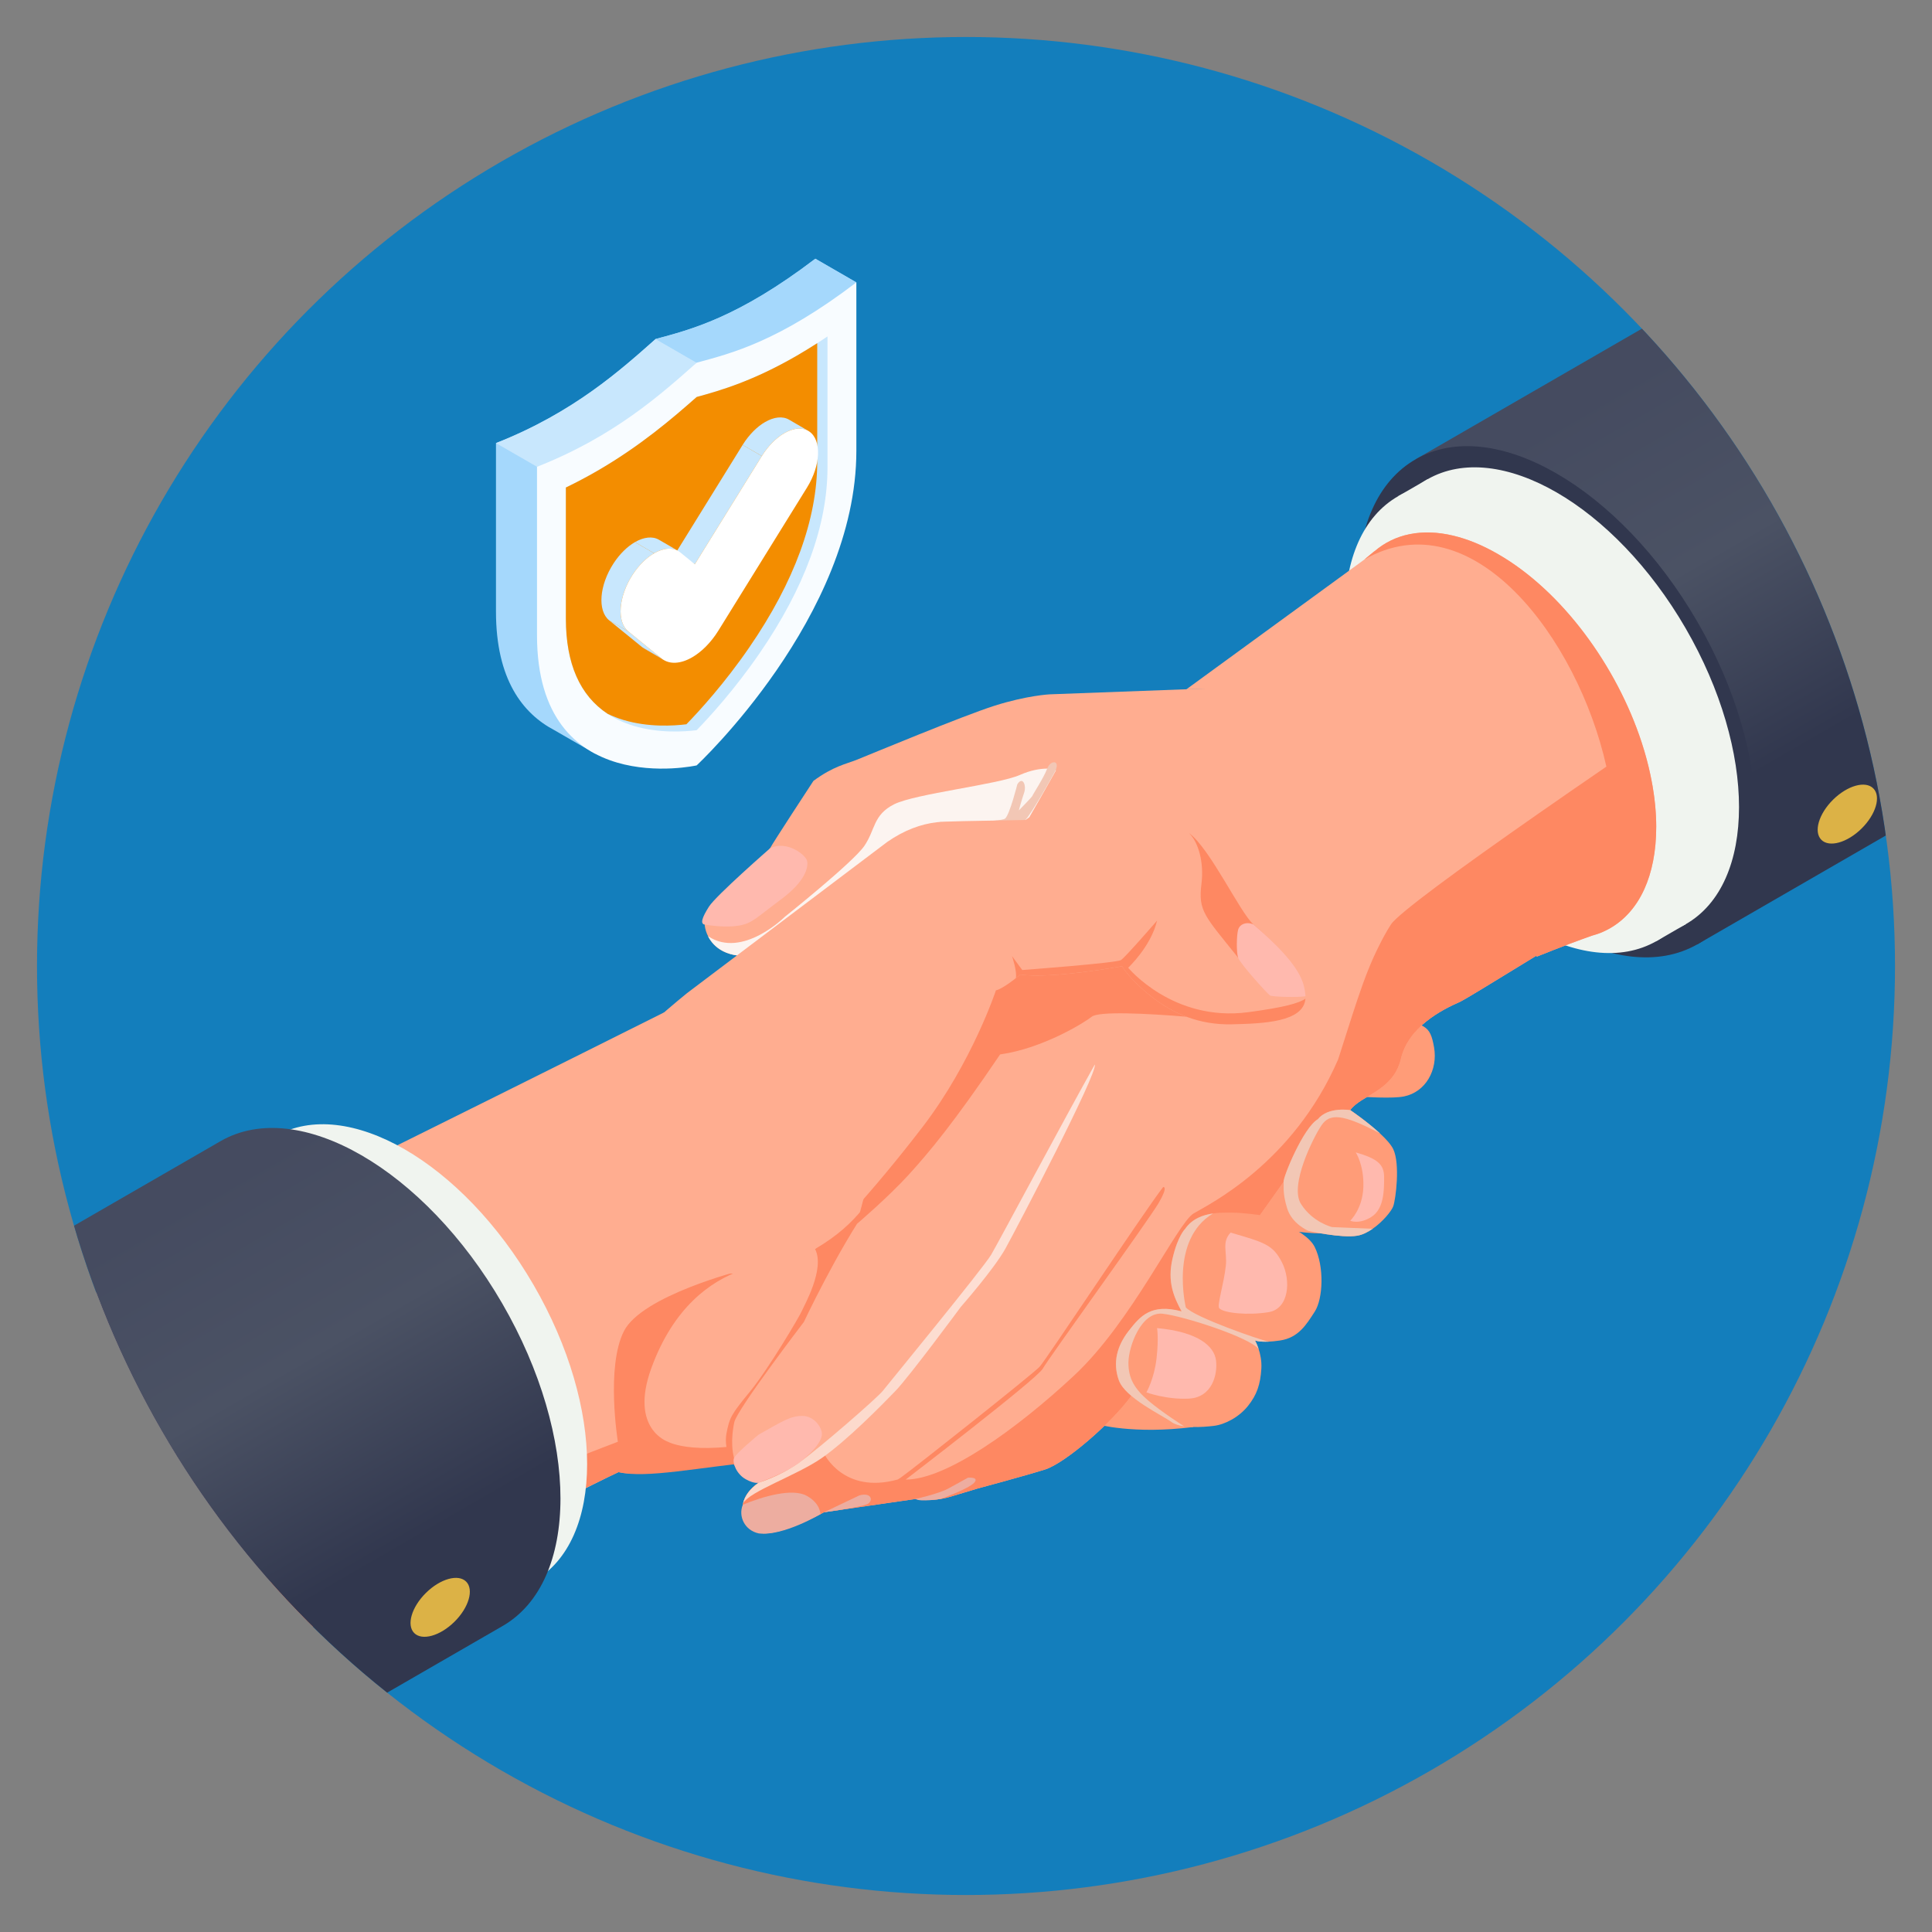 <?xml version="1.0" encoding="UTF-8"?> <svg xmlns="http://www.w3.org/2000/svg" xmlns:xlink="http://www.w3.org/1999/xlink" viewBox="0 0 250 250"><rect x="0" y="0" width="250" height="250" fill="#808080" stroke="none"/><defs><style> .cls-1 { fill: url(#linear-gradient-2); } .cls-1, .cls-2, .cls-3 { mix-blend-mode: multiply; } .cls-4 { fill: #31374e; } .cls-5 { fill: #f0f4ef; } .cls-6 { fill: #fff; } .cls-7 { fill: #137ebc; } .cls-8 { fill: none; } .cls-9 { fill: #f8fcff; } .cls-10 { fill: url(#linear-gradient-3); } .cls-11 { fill: #fe8862; } .cls-12 { isolation: isolate; } .cls-13 { fill: #edada0; } .cls-14 { fill: #ffad90; } .cls-15 { fill: #ff9c78; } .cls-16 { fill: #dcb246; } .cls-17 { fill: #a5d8fc; } .cls-2 { fill: #f2c7b5; } .cls-18 { fill: #ffb9ae; } .cls-3 { fill: #fcf4f0; } .cls-19 { fill: #c6c0d0; } .cls-20 { fill: url(#linear-gradient); } .cls-21 { fill: #c8e7fd; } .cls-22 { clip-path: url(#clippath); } .cls-23 { fill: #f38d00; } </style><clipPath id="clippath"><circle class="cls-8" cx="125" cy="125" r="120.213"></circle></clipPath><linearGradient id="linear-gradient" x1="250.337" y1="104.472" x2="214.044" y2="41.612" gradientUnits="userSpaceOnUse"><stop offset=".209" stop-color="#31374e"></stop><stop offset=".59" stop-color="#4b5264"></stop><stop offset=".941" stop-color="#454b60"></stop></linearGradient><linearGradient id="linear-gradient-2" x1="-6629.72" y1="166.149" x2="-6584.199" y2="166.149" gradientTransform="translate(-6488.045) rotate(-180) scale(1 -1)" gradientUnits="userSpaceOnUse"><stop offset="0" stop-color="#fde3d9"></stop><stop offset=".809" stop-color="#fcd8ca"></stop></linearGradient><linearGradient id="linear-gradient-3" x1="44.406" y1="222.317" x2="8.109" y2="159.45" xlink:href="#linear-gradient"></linearGradient></defs><g class="cls-12"><g id="Layer_1"><circle class="cls-7" cx="125" cy="125" r="120.213"></circle><g class="cls-22"><g><g><g><path class="cls-14" d="M134.519,148.357l-35.035,40.621c-1.55.159-2.964.273-4.286.342-6.565.387-12.06,1.898-15.161,1.168-3.783,1.71-51.891,26.362-51.891,26.362l-21.567-22.84v-24.049c12.788-5.607,79.387-38.974,79.387-38.974l34.876,12.469,13.677,4.901Z"></path><path class="cls-11" d="M80.736,172.247c2.359-4.619,15.184-7.859,15.184-7.859-3.981,1.374-8.796,4.813-11.646,12.675-2.85,7.862,2.162,9.501,2.162,9.501,0,0,3.853,2.193,14.603-.657.551-.146.995-.243,1.35-.3l-2.637,3.056c-.188.115-.382.233-.581.352-8.979.874-15.439,2.324-19.131,1.482-7.272,3.276-51.892,26.354-51.892,26.354,0,0-.355-7.249-1.959-7.718,4.637-3.825,53.763-22.569,53.763-22.569,0,0-1.572-9.698.786-14.316Z"></path></g><g><path class="cls-20" d="M245.182,23.635v83.811l-25.561,14.761-16.111-27.799c-.936-1.08-1.788-2.232-2.514-3.486-.726-1.254-1.302-2.562-1.776-3.912l-16.002-27.595,23.245-13.422,38.719-22.357Z"></path><path class="cls-16" d="M240.889,107.212c-1.858,1.836-4.19,2.488-5.209,1.457-1.019-1.031-.339-3.356,1.519-5.191,1.858-1.836,4.19-2.488,5.209-1.457s.339,3.356-1.519,5.191Z"></path><path class="cls-4" d="M219.623,80.429c10.053,17.339,10.053,36.042,0,41.774-10.053,5.732-26.352-3.678-36.405-21.018-10.053-17.34-10.053-36.043,0-41.774,10.053-5.732,26.352,3.678,36.405,21.018Z"></path><path class="cls-5" d="M218.114,81.289c9.22,15.903,9.22,33.056,0,38.313-9.22,5.257-24.168-3.374-33.388-19.277-9.22-15.903-9.22-33.056,0-38.313,9.22-5.257,24.168,3.374,33.388,19.276Z"></path><polygon class="cls-5" points="180.945 64.196 184.726 62.013 222.448 105.131 218.114 119.602 214.333 121.785 180.945 64.196"></polygon><path class="cls-5" d="M214.333,83.472c9.22,15.903,9.22,33.056,0,38.313-9.22,5.257-24.168-3.374-33.388-19.277-9.22-15.903-9.22-33.056,0-38.313,9.22-5.257,24.168,3.374,33.388,19.276Z"></path><path class="cls-15" d="M179.62,131.563c4.864,1.032,5.429,1.032,5.945,3.955.516,2.924-1.081,5.798-3.906,6.363-2.825.565-13.316-.663-13.316-.663l11.276-9.655Z"></path><path class="cls-15" d="M141.909,184.285s4.715,1.357,12.479.371c.517-4.449,6.143-26.855,6.143-26.855,0,0,5.164,1.702,10.471,1.807,5.307.105,4.684-7.961-4.204-8.815-8.888-.854-16.094-.252-17.994.986-1.9,1.239-14.282,24.103-14.282,24.103l7.387,8.402Z"></path><path class="cls-11" d="M116.043,150.888c-3.599,3.899-4.517,7.181-10.576,10.732,1.344,2.568-1.474,7.416-1.703,8.006-.229.59-4.324,7.534-6.748,10.482-2.424,2.948-2.621,3.341-3.014,5.405s.819,4.914,2.621,4.979c1.801.066,17.963-11.929,20.938-19.706,2.975-7.777-1.518-19.898-1.518-19.898Z"></path><path class="cls-14" d="M214.317,106.989c0,3.174-.552,5.886-1.542,8.07-1.152,2.538-2.91,4.368-5.106,5.406-.024.012-.036.012-.036.012,0,0-.078.042-.21.102-.474.21-.96.372-1.47.51-1.506.534-4.056,1.47-7.098,2.7-.018-.036-.036-.078-.06-.114-5.724,3.516-9.36,5.724-9.75,5.898-.042.024-.09.048-.132.066-2.394,1.05-6.684,3.264-7.638,7.386-.96,4.128-5.178,4.698-6.546,6.612-.132.204-.318.432-.546.708-.114.138-.252.27-.36.408-.096.09-.186.204-.3.3-.024.042-.066.114-.114.156-2.256,2.418-6.084,5.994-6.084,5.994,0,0-18.487,26.059-20.995,29.497-2.508,3.444-8.46,8.592-11.058,9.438-2.598.822-8.796,2.484-8.796,2.484,0,0-1.026.3-3.486,1.05-2.466.732-4.518.294-4.518.294l-11.826,1.71s-6.888,3.786-8.844,2.46c-1.986-1.32-2.712-4.122.384-6.288-1.638-.342-2.526-1.32-2.982-2.532-.756-1.866-.414-4.236-.186-5.286.39-1.71,9.006-12.972,9.006-12.972,0,0,4.332-9.228,8.544-15.222,2.166-3.06,5.064-7.068,8.274-12.378,3.06-5.04,6.384-11.262,9.624-18.966l-.204-15.57s3.738-5.562,6.222-9.024c2.346-3.252,17.341-9.882,19.753-10.74l-2.711.033,23.028-16.791,1.284-1.062c.006,0,.012,0,.018.006,2.586-2.238,6.138-3.006,10.224-2.022,1.83.438,3.768,1.224,5.778,2.388,8.244,4.752,15.337,14.442,18.577,24.367.456,1.398.84,2.802,1.128,4.2.396,1.842.642,3.672.726,5.454.018.42.03.84.03,1.26Z"></path><path class="cls-11" d="M214.287,105.729c-.096-2.084-.419-4.232-.935-6.392-.028-.12-.059-.241-.089-.361-.054-.22-.109-.439-.168-.659-.058-.218-.12-.435-.182-.653-.044-.154-.086-.309-.132-.463-.112-.376-.228-.751-.35-1.127-3.24-9.924-10.332-19.615-18.577-24.367-2.01-1.164-3.948-1.95-5.778-2.388-4.086-.984-7.638-.216-10.224,2.022-.006-.006-.012-.006-.018-.006l-1.284,1.062c13.938-7.968,27.618,10.212,31.315,26.802-12.164,8.351-21.949,15.283-25.975,18.619-1.056.87-1.722,1.5-1.92,1.836-.57.894-1.026,1.734-1.41,2.508-1.11,2.158-1.961,4.37-2.883,7.103h0s0,0,0,0c-.739,2.191-1.523,4.718-2.523,7.822-5.877,13.557-16.907,18.851-18.704,19.932-2.11,1.269-7.96,13.977-15.46,20.974-7.5,6.996-16.592,13.48-21.796,13.463,0,0,17.001-13.021,17.738-14.347.737-1.327,13.659-19.163,14.986-21.423,1.327-2.26.59-2.08.59-2.08-2.489,3.21-15.133,22.34-15.985,23.257-.852.917-16.149,13.054-17.967,14.34-.104.073-.234.155-.378.241-7.038,1.96-9.547-3.354-9.547-3.354l-9.485,3.412c.308.147.65.266,1.037.347-3.096,2.166-2.37,4.968-.384,6.288,1.956,1.326,8.844-2.46,8.844-2.46l.227-.033s-.011.005-.016.006l2.625-.381.007-.003,8.984-1.299s2.052.438,4.518-.294c2.46-.75,3.486-1.05,3.486-1.05,0,0,6.198-1.662,8.796-2.484,2.598-.846,8.55-5.994,11.058-9.438,2.508-3.438,20.995-29.497,20.995-29.497,0,0,3.828-3.576,6.084-5.994.048-.042.09-.114.114-.156.114-.096.204-.21.3-.3.108-.138.246-.27.36-.408.228-.276.414-.504.546-.708.085-.119.182-.233.287-.343.025-.026.056-.05.082-.076.084-.082.169-.165.263-.243.027-.022.057-.043.084-.065.1-.081.202-.161.311-.238.016-.011.034-.022.05-.034,1.809-1.27,4.694-2.287,5.468-5.612.954-4.122,5.244-6.336,7.638-7.386.042-.018.09-.042.132-.066.39-.174,4.026-2.382,9.75-5.898.024.036.042.078.06.114,3.042-1.23,5.592-2.166,7.098-2.7.51-.138.996-.3,1.47-.51.132-.06.21-.102.21-.102,0,0,.012,0,.036-.012,2.196-1.038,3.954-2.868,5.106-5.406.99-2.184,1.542-4.896,1.542-8.07,0-.42-.012-.84-.03-1.26Z"></path><path class="cls-11" d="M153.524,131.563c-5.178-.426-11.347-.731-12.254,0-.907.731-6.289,4.094-11.858,4.881-6.027,8.91-9.225,12.71-11.852,15.592-2.627,2.883-6.66,6.324-6.66,6.324,0,0,7.57-30.901,14.646-34.647,7.075-3.746,21.718-5.908,24.174-4.581,2.457,1.327,3.802,12.431,3.802,12.431Z"></path><path class="cls-14" d="M105.254,101.05c2.604-1.916,4.177-2.162,5.651-2.752s13.61-5.65,17.787-6.977c4.176-1.327,7.125-1.474,7.125-1.474l20.719-.77-24.858,17.758s-27.946,15.981-33.645,16.767c-5.7.786-6.781-2.85-6.846-3.964-.066-1.114,1.081-2.522,1.081-2.522,0,0,7.108-6.781,7.37-7.338.262-.557,5.618-8.73,5.618-8.73Z"></path><path class="cls-3" d="M101.569,118.624s8.844-7.055,10.286-9.178c1.441-2.123,1.114-3.99,3.833-5.366,2.719-1.376,13.463-2.555,16.28-3.8,2.817-1.245,4.798-.752,4.659-.573-.052.067-1.496,2.7-3.437,6.047l-1.513,1.081s-27.946,15.981-33.645,16.767c-3.984.549-5.709-1.061-6.411-2.461,4.446,2.985,9.949-2.518,9.949-2.518Z"></path><path class="cls-18" d="M99.637,109.78c2.129-1.114,4.684.852,4.815,1.671.131.819-.229,2.588-3.407,4.946-3.177,2.358-3.701,3.079-5.405,3.374-1.704.295-3.865-.033-4.455-.131-.59-.098-.36-.884.557-2.326.917-1.441,7.894-7.534,7.894-7.534Z"></path><path class="cls-2" d="M131.64,101.492c.688-1.114,1.212.131.884,1.081-.328.95-.688,2.293-.688,2.293,0,0,1.736-1.749,1.769-1.906.033-.157,1.441-2.29,1.9-3.5s1.808-1.104.983.428c-.825,1.532-2.929,5.199-3.79,6.219-.861,1.02-4.268,3.051-4.268,3.051l-6.874-2.791s7.923.073,8.512-.452c.59-.524,1.572-4.422,1.572-4.422Z"></path><path class="cls-14" d="M114.786,108.961c2.26-1.572,4.422-2.33,6.437-2.565,2.015-.236,16.313-.236,19.163-.579,2.85-.344,10.761-.049,13.512,2.015,2.751,2.064,6.584,10.318,8.304,11.792,1.72,1.474,6.633,5.945,6.732,9.287.098,3.341-5.307,3.538-9.532,3.636-4.225.098-7.616-1.376-10.466-3.636-2.85-2.26-3.734-3.882-3.734-3.882,0,0-9.09,1.671-13.168,1.081-2.457,2.015-3.16,2.035-3.16,2.035,0,0-3.067,9.295-9.486,17.674-6.419,8.38-12.839,15.259-14.281,16.045-1.441.786-10.711,7.632-18.671-2.195-7.96-9.827-7.567-19.949-6.584-22.307.983-2.358,9.041-8.844,9.041-8.844l25.894-19.556Z"></path><path class="cls-11" d="M132.278,125.519s12.186-.903,12.775-1.287c.59-.384,4.668-5.101,4.668-5.101-.786,3.341-3.734,6.093-3.734,6.093,0,0,5.799,7.042,15.527,5.753,4.609-.611,6.575-1.164,7.41-1.747-.251,3.032-5.438,3.22-9.523,3.315-4.226.098-7.616-1.376-10.466-3.636-2.85-2.26-3.734-3.881-3.734-3.881,0,0-9.09,1.671-13.168,1.081-.209.172-.401.324-.585.468.191-.863-.495-2.863-.495-2.863l1.326,1.806Z"></path><g><path class="cls-11" d="M153.863,107.806c.011.008.024.016.035.024,2.752,2.064,6.584,10.318,8.304,11.792,1.516,1.3,5.513,4.929,6.506,8.059-3.171-.486-8.496-3.76-8.496-3.76-4.349-5.429-5.184-6.019-4.742-9.557.347-2.773-.396-5.39-1.607-6.559Z"></path><path class="cls-3" d="M152.734,107.178c-.047-.013-.09-.03-.127-.055.043.018.085.037.127.055Z"></path></g><path class="cls-18" d="M162.202,119.623c-.884-.393-1.794-.049-1.99.688-.196.737-.246,2.85,0,3.611.246.762,3.808,4.693,4.128,4.889.319.197,3.734.27,4.594.098-.172-1.695-.369-3.808-6.732-9.287Z"></path><path class="cls-18" d="M98.162,185.644c3.21-1.802,4.127-2.424,5.667-2.424s2.588,1.54,2.522,2.424c-.066.884-1.048,2.162-2.915,3.603s-5.257,2.604-5.257,2.604c0,0-.508.213-1.687-.442-1.179-.655-1.75-2.11-1.514-2.726.237-.616,3.184-3.04,3.184-3.04Z"></path><path class="cls-13" d="M96.122,194.712c2.663-1.107,6.397-2.156,8.232-1.173,1.834.983,1.805,2.395,1.805,2.395,0,0-4.818,2.878-7.979,2.489-1.834-.393-2.679-2.236-2.057-3.711Z"></path><path class="cls-13" d="M111.2,193.506c1.67-.46,1.831.798.983,1.147-.849.349-4.333.855-4.333.855l-1.219.177,4.57-2.178Z"></path><path class="cls-13" d="M118.472,193.964s2.948-.655,4.226-1.343c1.278-.688,2.555-1.409,2.555-1.409,0,0,1.54-.13.786.672-.754.802-4.339,2.08-4.339,2.08,0,0-2.605.426-3.227,0Z"></path><path class="cls-1" d="M114.246,179.961c.786-.983,13.021-15.92,14.003-17.59.983-1.671,9.876-18.327,13.414-24.617.426,1.048-10.089,21.161-11.563,23.814-1.474,2.653-5.765,7.534-5.765,7.534,0,0-6.65,9.008-8.484,10.908-1.834,1.9-6.256,6.388-9.496,8.648-3.239,2.259-9.427,4.339-10.2,5.885.197-.911.819-1.85,2.024-2.691,0,0,2.735-.802,5.258-2.604,2.522-1.802,10.024-8.304,10.81-9.287Z"></path><path class="cls-15" d="M166.556,156.358c.625,2.032,2.752,2.917,2.752,2.917,0,0,4.261.983,6.34.621.664-.114,1.344-.456,1.973-.892,1.337-.928,2.441-2.303,2.661-2.905.326-.884.916-5.503,0-7.406-.291-.602-.955-1.329-1.726-2.04v-.004c-1.663-1.533-3.825-2.999-3.825-2.999,0,0-2.869-.491-4.21,1.179-1.879,1.097-4.489,7.468-4.426,8.101.059.633-.161,1.399.46,3.428Z"></path><path class="cls-15" d="M153.357,159.013c1.572-2.293,4.717-2.096,6.093-2.096s3.59.318,3.59.318c0,0,5.844,1.614,7.088,4.137,1.245,2.522,1.081,6.682,0,8.353-1.081,1.671-2.096,3.374-4.487,3.734-2.391.36-3.243,0-3.243,0,0,0,.95,1.638.819,3.669-.131,2.031-.573,3.349-1.728,4.799-1.155,1.449-2.973,2.408-4.422,2.58-1.449.172-4.267.385-5.478-.499-1.212-.884-5.994-3.112-6.814-5.405-.819-2.293-.229-4.455,1.278-6.387,1.507-1.933,2.915-3.57,6.846-2.522-1.016-1.867-1.867-3.833-1.179-6.814.688-2.981,1.638-3.865,1.638-3.865Z"></path><path class="cls-2" d="M152.899,169.692c-1.015-1.867-1.867-3.833-1.179-6.814.688-2.981,1.638-3.865,1.638-3.865.898-1.309,2.307-1.805,3.607-1.991-5.657,3.406-3.519,12.15-3.519,12.15,1.067,1.254,9.764,4.286,10.753,4.435-1.301.061-1.801-.148-1.801-.148,0,0,.246.425.47,1.109-1.16-1.503-9.675-4.269-12.426-4.573-2.752-.304-4.389,4.184-4.422,6.28-.033,2.096.819,3.472,2.588,4.979,1.762,1.501,4.599,3.297,4.621,3.311-.651-.093-1.236-.264-1.64-.559-1.212-.884-5.994-3.112-6.813-5.405-.819-2.293-.229-4.455,1.278-6.387,1.506-1.933,2.915-3.57,6.846-2.522Z"></path><path class="cls-18" d="M159.24,159.499c4.373,1.278,5.467,1.545,6.647,3.855,1.179,2.309.933,5.994-1.72,6.437-2.653.442-5.861.125-6.401-.514-.308-.364.609-3.153.858-5.503.187-1.769-.565-3.03.617-4.275Z"></path><path class="cls-18" d="M149.721,171.854c5.307.491,7.403,2.326,7.632,4.193.229,1.867-.544,4.768-3.471,4.931-2.927.164-5.537-.804-5.537-.804,0,0,1.011-1.752,1.31-4.389.3-2.638.066-3.931.066-3.931Z"></path><path class="cls-18" d="M175.435,149.12c2.85.819,3.669,1.572,3.669,3.21s0,4.062-1.605,5.11c-1.605,1.048-2.784.524-2.784.524,0,0,1.605-1.507,1.703-4.357.098-2.85-.983-4.488-.983-4.488Z"></path><path class="cls-2" d="M166.556,156.358c.625,2.032,2.752,2.917,2.752,2.917,0,0,4.261.983,6.34.621.664-.114,1.344-.456,1.973-.892l-5.247-.22s-2.508-.59-4.029-2.995c-1.525-2.409,1.619-8.648,2.657-10.173,1.038-1.521,2.598-1.572,7.555,1.038v-.004c-1.663-1.533-3.825-2.999-3.825-2.999,0,0-2.869-.491-4.21,1.179-1.879,1.097-4.489,7.468-4.426,8.101.059.633-.161,1.399.46,3.428Z"></path></g></g><g><path class="cls-5" d="M31.89,187.513c-9.22-15.903-9.22-33.056,0-38.313,9.22-5.257,24.168,3.374,33.388,19.277,9.22,15.903,9.22,33.056,0,38.313-9.22,5.257-24.168-3.374-33.388-19.276Z"></path><polygon class="cls-5" points="69.059 204.607 65.278 206.79 27.555 163.671 31.89 149.2 35.671 147.017 69.059 204.607"></polygon><path class="cls-5" d="M35.671,185.33c-9.22-15.903-9.22-33.056,0-38.313,9.22-5.257,24.168,3.374,33.388,19.277,9.22,15.903,9.22,33.056,0,38.312-9.22,5.257-24.168-3.374-33.388-19.276Z"></path><path class="cls-10" d="M64.985,210.434l-56.497,32.621h-3.67v-81.704l11.628-6.709,12.136-7.003c10.052-5.737,26.35,3.68,36.402,21.019,10.053,17.339,10.053,36.039,0,41.776Z"></path></g><g><path class="cls-16" d="M58.805,209.856c-1.858,1.836-4.19,2.488-5.209,1.457s-.339-3.356,1.519-5.191c1.858-1.836,4.19-2.488,5.209-1.457s.339,3.356-1.519,5.191Z"></path><path class="cls-16" d="M42.604,219.209c-1.858,1.836-4.19,2.488-5.209,1.457s-.339-3.356,1.519-5.191c1.858-1.836,4.19-2.488,5.209-1.457s.339,3.356-1.519,5.191Z"></path></g><g><g><path class="cls-17" d="M110.813,36.542l-5.309-3.065h0c-10.047,7.651-16.153,9.172-20.662,10.388-4.509,3.991-10.615,9.521-20.663,13.471h0v21.798c0,8.794,3.47,13.207,7.567,15.356l5.307,3.064-.294-1.441c4.316.706,8.082-.134,8.082-.134.005-.004,20.664-19.246,20.664-40.702v-12.809l5.309-5.924Z"></path><path class="cls-21" d="M64.179,57.336l5.309,3.065,11.373-3.105,9.29-10.367-5.309-3.065c-4.509,3.991-10.615,9.521-20.662,13.471h0Z"></path><path class="cls-17" d="M110.236,36.209l-4.732-2.732h0c-10.047,7.651-16.153,9.172-20.662,10.388h0l5.309,3.065,11.373-.021,9.29-10.367-.577-.333Z"></path><path class="cls-9" d="M90.151,46.93c-4.509,3.991-10.615,9.52-20.663,13.471v21.798c0,21.457,20.659,16.844,20.659,16.844.006-.004,20.665-19.245,20.665-40.703v-21.798c-10.047,7.651-16.153,9.172-20.662,10.388Z"></path><path class="cls-21" d="M90.15,94.484c-1.659.208-4.926.414-8.146-.557-5.827-1.758-8.781-6.43-8.781-13.885v-16.96c1.372-.663,2.717-1.374,4.025-2.129,5.584-3.224,9.771-6.819,12.902-9.585,3.131-.849,7.318-2.088,12.902-5.313,1.308-.755,2.653-1.596,4.025-2.518v16.96c0,7.455-2.954,15.538-8.781,24.024-3.22,4.689-6.487,8.256-8.146,9.964Z"></path><path class="cls-23" d="M88.824,93.718c1.659-1.707,4.926-5.274,8.146-9.963,5.826-8.486,8.78-16.569,8.78-24.024v-15.324c-.913.586-1.814,1.139-2.697,1.649-5.585,3.225-9.771,4.463-12.902,5.313-3.131,2.766-7.318,6.362-12.902,9.586-1.308.755-2.653,1.466-4.025,2.129v16.96c0,5.84,1.821,9.964,5.407,12.325.637.31,1.319.575,2.046.794,3.22.971,6.487.765,8.146.557Z"></path></g><g class="cls-12"><path class="cls-19" d="M83.429,83.974l2.482,1.442c-.11-.064-.217-.138-.319-.22l-2.482-1.442c.102.083.208.156.319.22Z"></path><path class="cls-21" d="M104.586,55.749l-2.482-1.443c-.85-.494-1.973-.345-3.1.305-1.036.598-2.075,1.622-2.906,2.959l2.482,1.442c.831-1.337,1.87-2.36,2.906-2.959,1.127-.65,2.25-.799,3.1-.305Z"></path><polygon class="cls-21" points="98.58 59.013 96.097 57.57 87.428 71.572 89.911 73.014 98.58 59.013"></polygon><polygon class="cls-21" points="81.312 81.716 78.83 80.273 83.11 83.754 85.593 85.196 81.312 81.716"></polygon><path class="cls-21" d="M87.752,71.287l-2.482-1.443c-.847-.492-1.975-.347-3.107.308l2.482,1.442c1.133-.654,2.26-.799,3.107-.307Z"></path><path class="cls-21" d="M84.644,71.594l-2.482-1.442c-.974.562-1.952,1.501-2.76,2.735-1.856,2.839-2.113,6.143-.573,7.387l2.482,1.443c-1.541-1.243-1.284-4.549.573-7.387.807-1.234,1.786-2.172,2.76-2.735Z"></path><path class="cls-6" d="M84.644,71.594c-.974.562-1.952,1.501-2.76,2.735-1.857,2.839-2.114,6.144-.573,7.387l4.281,3.481c1.023.832,2.494.712,3.97-.14,1.218-.703,2.44-1.906,3.416-3.487l11.442-18.47c1.788-2.878,1.923-6.13.314-7.256-.866-.605-2.055-.479-3.249.21-1.036.599-2.075,1.622-2.906,2.959l-8.669,14.001-1.893-1.544c-.868-.701-2.117-.601-3.373.124Z"></path></g></g></g></g></g></g></svg> 